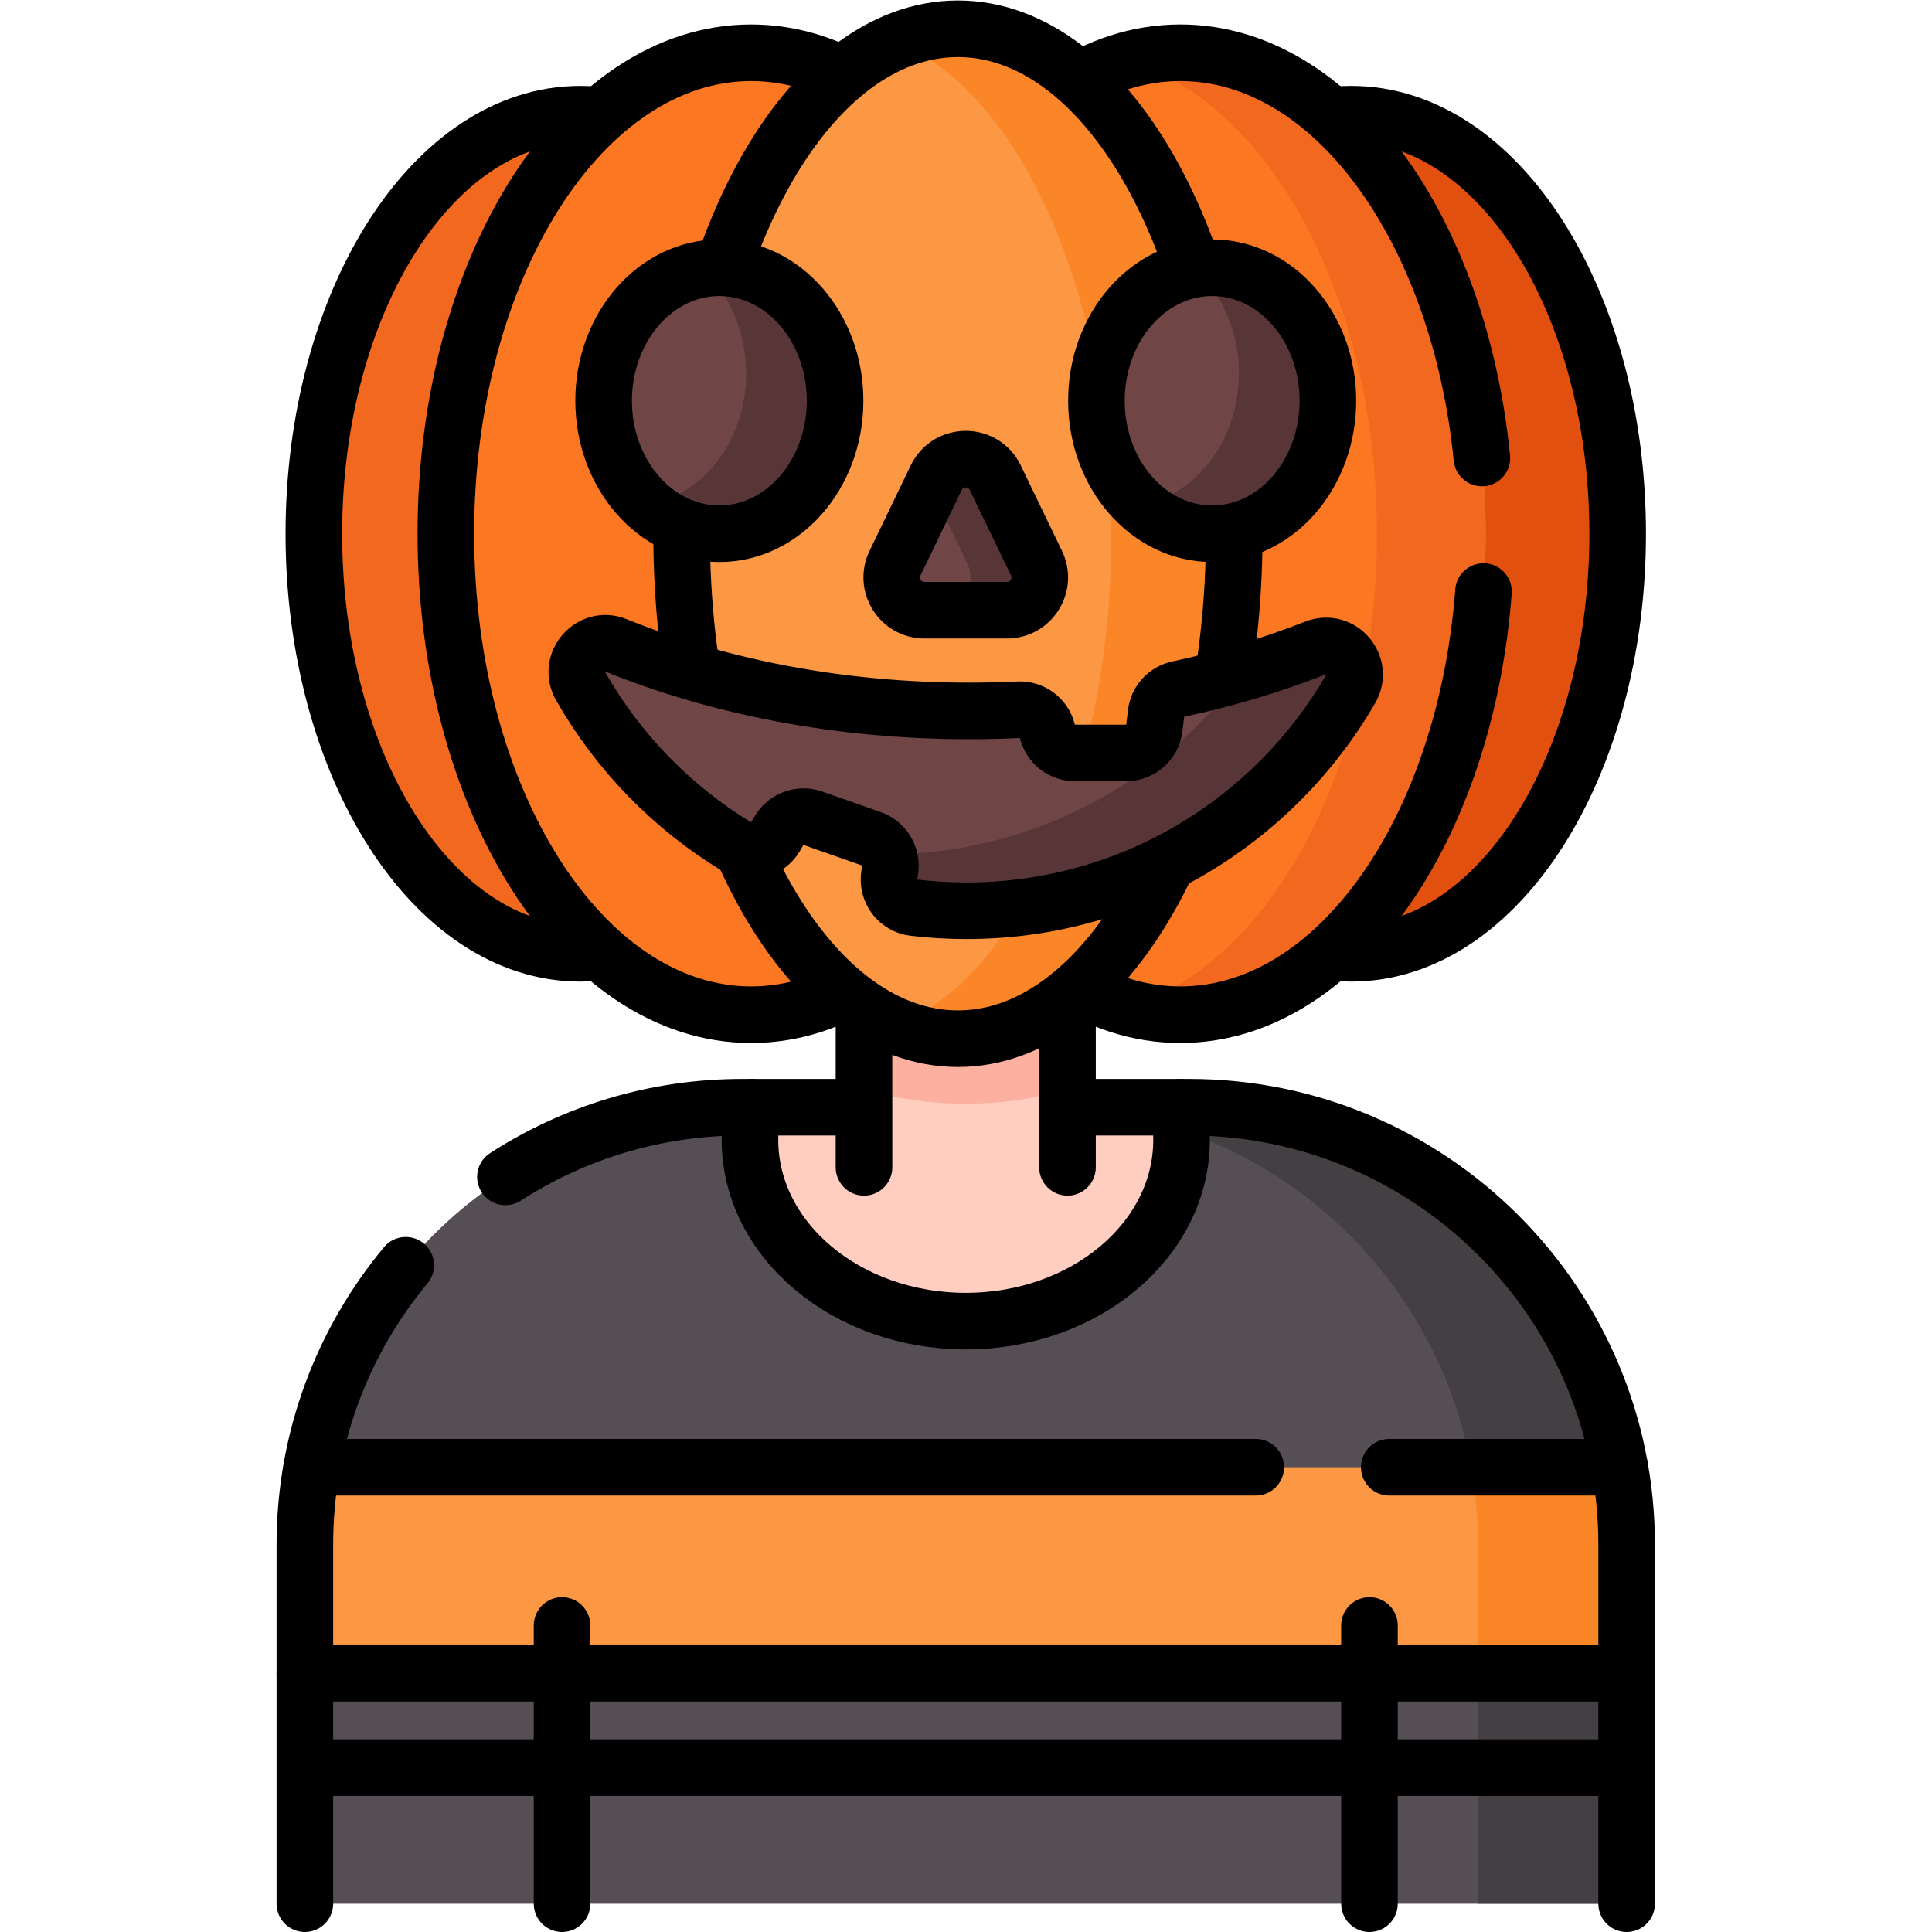 <svg xmlns="http://www.w3.org/2000/svg" viewBox="0 0 682.667 682.667" height="682.667" width="682.667" xml:space="preserve" id="svg12042" version="1.1"><defs id="defs12046"><clipPath id="clipPath12056" clipPathUnits="userSpaceOnUse"><path id="path12054" d="M 0,512 H 512 V 0 H 0 Z"></path></clipPath></defs><g transform="matrix(1.333,0,0,-1.333,0,682.667)" id="g12048"><g id="g12050"><g clip-path="url(#clipPath12056)" id="g12052"><g transform="translate(431.183,102.66)" id="g12058"><path id="path12060" style="fill:#554e55;fill-opacity:1;fill-rule:nonzero;stroke:none" d="M 0,0 V -95.16 H -350.369 V 0 c 0,64.049 51.922,115.972 115.972,115.972 h 118.426 C -51.922,115.972 0,64.049 0,0"></path></g><g transform="translate(431.187,102.659)" id="g12062"><path id="path12064" style="fill:#433f43;fill-opacity:1;fill-rule:nonzero;stroke:none" d="M 0,0 V -95.159 H -39.386 V 0 c 0,64.054 -51.923,115.977 -115.967,115.977 h 39.376 C -51.923,115.977 0,64.054 0,0"></path></g><g transform="translate(82.642,123.195)" id="g12066"><path id="path12068" style="fill:#fc9744;fill-opacity:1;fill-rule:nonzero;stroke:none" d="m 0,0 c -1.193,-6.666 -1.828,-13.525 -1.828,-20.535 v -34.069 h 350.369 v 34.069 c 0,7.01 -0.635,13.869 -1.828,20.535 z"></path></g><g transform="translate(389.973,123.195)" id="g12070"><path id="path12072" style="fill:#fb8627;fill-opacity:1;fill-rule:nonzero;stroke:none" d="m 0,0 c 1.193,-6.666 1.828,-13.526 1.828,-20.536 v -34.068 h 39.386 v 34.068 c 0,7.01 -0.635,13.87 -1.828,20.536 z"></path></g><g transform="translate(313.2,209.97)" id="g12074"><path id="path12076" style="fill:#ffcec0;fill-opacity:1;fill-rule:nonzero;stroke:none" d="m 0,0 c 0,-26.529 -25.61,-48.04 -57.2,-48.04 -31.59,0 -57.2,21.511 -57.2,48.04 0,1.79 0.12,5.54 0.35,8.66 H -0.351 C -0.12,5.54 0,1.79 0,0"></path></g><g transform="translate(312.85,218.63)" id="g12078"><path id="path12080" style="fill:none;stroke:#000000;stroke-width:15;stroke-linecap:round;stroke-linejoin:round;stroke-miterlimit:10;stroke-dasharray:none;stroke-opacity:1" d="m 0,0 c 0.23,-3.12 0.351,-6.87 0.351,-8.66 0,-26.529 -25.611,-48.04 -57.201,-48.04 -31.589,0 -57.2,21.511 -57.2,48.04 0,1.79 0.12,5.54 0.351,8.66"></path></g><g transform="translate(431.183,7.5)" id="g12082"><path id="path12084" style="fill:none;stroke:#000000;stroke-width:15;stroke-linecap:round;stroke-linejoin:round;stroke-miterlimit:10;stroke-dasharray:none;stroke-opacity:1" d="m 0,0 v 95.16 c 0,64.049 -51.922,115.972 -115.972,115.972 h -118.425 c -23.149,0 -44.709,-6.785 -62.811,-18.47"></path></g><g transform="translate(107.556,176.736)" id="g12086"><path id="path12088" style="fill:none;stroke:#000000;stroke-width:15;stroke-linecap:round;stroke-linejoin:round;stroke-miterlimit:10;stroke-dasharray:none;stroke-opacity:1" d="m 0,0 c -16.698,-20.092 -26.742,-45.91 -26.742,-74.076 v -95.16"></path></g><g transform="translate(363.013,81.25)" id="g12090"><path id="path12092" style="fill:none;stroke:#000000;stroke-width:15;stroke-linecap:round;stroke-linejoin:round;stroke-miterlimit:10;stroke-dasharray:none;stroke-opacity:1" d="M 0,0 V -73.75"></path></g><g transform="translate(148.984,81.25)" id="g12094"><path id="path12096" style="fill:none;stroke:#000000;stroke-width:15;stroke-linecap:round;stroke-linejoin:round;stroke-miterlimit:10;stroke-dasharray:none;stroke-opacity:1" d="M 0,0 V -73.75"></path></g><g transform="translate(282.97,247.449)" id="g12098"><path id="path12100" style="fill:#ffcec0;fill-opacity:1;fill-rule:nonzero;stroke:none" d="m 0,0 v -44.755 c 0,-14.894 -12.075,-26.97 -26.97,-26.97 h -0.009 c -14.896,0 -26.97,12.076 -26.97,26.97 V 0 Z"></path></g><g transform="translate(282.97,247.449)" id="g12102"><path id="path12104" style="fill:#fdb0a0;fill-opacity:1;fill-rule:nonzero;stroke:none" d="m 0,0 v -24.109 c -8.349,-2.408 -17.15,-3.717 -26.225,-3.787 h -0.735 c -9.355,0 -18.409,1.298 -26.989,3.726 V 0 Z"></path></g><g transform="translate(282.967,202.693)" id="g12106"><path id="path12108" style="fill:none;stroke:#000000;stroke-width:15;stroke-linecap:round;stroke-linejoin:round;stroke-miterlimit:10;stroke-dasharray:none;stroke-opacity:1" d="M 0,0 V 44.754 H -53.944 V 0"></path></g><g transform="translate(224.383,370.648)" id="g12110"><path id="path12112" style="fill:#f2681f;fill-opacity:1;fill-rule:nonzero;stroke:none" d="m 0,0 c 0,-61.421 -31.605,-111.213 -70.594,-111.213 -38.987,0 -70.593,49.792 -70.593,111.213 0,61.421 31.606,111.213 70.593,111.213 C -31.605,111.213 0,61.421 0,0"></path></g><g transform="translate(224.383,370.648)" id="g12114"><path id="path12116" style="fill:none;stroke:#000000;stroke-width:15;stroke-linecap:round;stroke-linejoin:round;stroke-miterlimit:10;stroke-dasharray:none;stroke-opacity:1" d="m 0,0 c 0,-61.421 -31.605,-111.213 -70.594,-111.213 -38.987,0 -70.593,49.792 -70.593,111.213 0,61.421 31.606,111.213 70.593,111.213 C -31.605,111.213 0,61.421 0,0 Z"></path></g><g transform="translate(287.617,370.648)" id="g12118"><path id="path12120" style="fill:#e25010;fill-opacity:1;fill-rule:nonzero;stroke:none" d="m 0,0 c 0,-61.421 31.605,-111.213 70.594,-111.213 38.987,0 70.593,49.792 70.593,111.213 0,61.421 -31.606,111.213 -70.593,111.213 C 31.605,111.213 0,61.421 0,0"></path></g><g transform="translate(287.617,370.648)" id="g12122"><path id="path12124" style="fill:none;stroke:#000000;stroke-width:15;stroke-linecap:round;stroke-linejoin:round;stroke-miterlimit:10;stroke-dasharray:none;stroke-opacity:1" d="m 0,0 c 0,-61.421 31.605,-111.213 70.594,-111.213 38.987,0 70.593,49.792 70.593,111.213 0,61.421 -31.606,111.213 -70.593,111.213 C 31.605,111.213 0,61.421 0,0 Z"></path></g><g transform="translate(280.042,370.648)" id="g12126"><path id="path12128" style="fill:#fb7722;fill-opacity:1;fill-rule:nonzero;stroke:none" d="m 0,0 c 0,-70.413 -36.233,-127.494 -80.929,-127.494 -44.695,0 -80.928,57.081 -80.928,127.494 0,70.413 36.233,127.494 80.928,127.494 C -36.233,127.494 0,70.413 0,0"></path></g><g transform="translate(231.958,370.648)" id="g12130"><path id="path12132" style="fill:#fb7722;fill-opacity:1;fill-rule:nonzero;stroke:none" d="m 0,0 c 0,-70.413 36.233,-127.494 80.929,-127.494 44.695,0 80.928,57.081 80.928,127.494 0,70.413 -36.233,127.494 -80.928,127.494 C 36.233,127.494 0,70.413 0,0"></path></g><g transform="translate(393.82,370.65)" id="g12134"><path id="path12136" style="fill:#f2681f;fill-opacity:1;fill-rule:nonzero;stroke:none" d="m 0,0 c 0,-70.41 -36.24,-127.5 -80.931,-127.5 -4.92,0 -9.729,0.689 -14.409,2.01 37.819,10.71 66.52,62.83 66.52,125.49 0,62.66 -28.701,114.77 -66.52,125.479 4.68,1.321 9.489,2.011 14.409,2.011 C -36.24,127.49 0,70.41 0,0"></path></g><g transform="translate(280.042,370.648)" id="g12138"><path id="path12140" style="fill:none;stroke:#000000;stroke-width:15;stroke-linecap:round;stroke-linejoin:round;stroke-miterlimit:10;stroke-dasharray:none;stroke-opacity:1" d="m 0,0 c 0,-70.413 -36.233,-127.494 -80.929,-127.494 -44.695,0 -80.928,57.081 -80.928,127.494 0,70.413 36.233,127.494 80.928,127.494 C -36.233,127.494 0,70.413 0,0 Z"></path></g><g transform="translate(392.815,390.718)" id="g12142"><path id="path12144" style="fill:none;stroke:#000000;stroke-width:15;stroke-linecap:round;stroke-linejoin:round;stroke-miterlimit:10;stroke-dasharray:none;stroke-opacity:1" d="m 0,0 c -6.111,60.877 -39.566,107.425 -79.928,107.425 -44.695,0 -80.928,-57.081 -80.928,-127.494 0,-70.413 36.233,-127.494 80.928,-127.494 41.403,0 75.539,48.982 80.345,112.167"></path></g><g transform="translate(327.168,370.648)" id="g12146"><path id="path12148" style="fill:#fc9744;fill-opacity:1;fill-rule:nonzero;stroke:none" d="m 0,0 c 0,-73.924 -32.794,-133.852 -73.246,-133.852 -40.452,0 -73.245,59.928 -73.245,133.852 0,73.924 32.793,133.852 73.245,133.852 C -32.794,133.852 0,73.924 0,0"></path></g><g transform="translate(327.17,370.65)" id="g12150"><path id="path12152" style="fill:#fb8627;fill-opacity:1;fill-rule:nonzero;stroke:none" d="m 0,0 c 0,-73.931 -32.8,-133.851 -73.25,-133.851 -5.59,0 -11.04,1.151 -16.28,3.321 32.62,13.52 56.97,66.83 56.97,130.53 0,63.699 -24.35,117 -56.97,130.529 5.24,2.17 10.69,3.321 16.28,3.321 C -32.8,133.85 0,73.92 0,0"></path></g><g transform="translate(327.168,370.648)" id="g12154"><path id="path12156" style="fill:none;stroke:#000000;stroke-width:15;stroke-linecap:round;stroke-linejoin:round;stroke-miterlimit:10;stroke-dasharray:none;stroke-opacity:1" d="m 0,0 c 0,-73.924 -32.794,-133.852 -73.246,-133.852 -40.452,0 -73.245,59.928 -73.245,133.852 0,73.924 32.793,133.852 73.245,133.852 C -32.794,133.852 0,73.924 0,0 Z"></path></g><g transform="translate(348.663,340.351)" id="g12158"><path id="path12160" style="fill:#6f4545;fill-opacity:1;fill-rule:nonzero;stroke:none" d="m 0,0 c 6.745,2.66 12.982,-4.628 9.348,-10.902 -20.339,-35.118 -58.323,-58.74 -101.82,-58.74 -4.727,0 -9.392,0.28 -13.976,0.823 -4.156,0.492 -7.072,4.348 -6.489,8.492 l 0.222,1.573 c 0.502,3.57 -1.584,6.999 -4.985,8.193 l -15.45,5.428 c -3.438,1.208 -7.247,-0.205 -9.066,-3.362 l -0.833,-1.445 c -2.094,-3.634 -6.775,-4.873 -10.36,-2.697 -17.139,10.406 -31.407,25.066 -41.341,42.515 -3.546,6.228 2.764,13.5 9.408,10.812 27.214,-11.007 59.241,-17.36 93.536,-17.36 4.411,0 8.785,0.105 13.116,0.313 3.589,0.171 6.798,-2.207 7.656,-5.698 0.831,-3.383 3.865,-5.761 7.348,-5.761 h 13.5 c 3.836,0 7.067,2.871 7.515,6.681 l 0.447,3.791 c 0.375,3.188 2.741,5.781 5.879,6.451 C -23.531,-8.15 -11.356,-4.479 0,0"></path></g><g transform="translate(358.051,329.514)" id="g12162"><path id="path12164" style="fill:#583637;fill-opacity:1;fill-rule:nonzero;stroke:none" d="m 0,0 c -20.33,-35.15 -58.33,-58.8 -101.859,-58.8 -4.727,0 -9.391,0.278 -13.975,0.82 -4.157,0.492 -7.072,4.351 -6.486,8.497 l 0.22,1.563 c 0.201,1.42 -0.009,2.82 -0.56,4.06 38.6,0.27 72.79,19.15 94.02,48.12 6.67,1.95 13.12,4.16 19.33,6.61 C -2.62,13.51 3.601,6.23 0,0"></path></g><g transform="translate(348.663,340.351)" id="g12166"><path id="path12168" style="fill:none;stroke:#000000;stroke-width:15;stroke-linecap:round;stroke-linejoin:round;stroke-miterlimit:10;stroke-dasharray:none;stroke-opacity:1" d="m 0,0 c 6.745,2.66 12.982,-4.628 9.348,-10.902 -20.339,-35.118 -58.323,-58.74 -101.82,-58.74 -4.727,0 -9.392,0.28 -13.976,0.823 -4.156,0.492 -7.072,4.348 -6.489,8.492 l 0.222,1.573 c 0.502,3.57 -1.584,6.999 -4.985,8.193 l -15.45,5.428 c -3.438,1.208 -7.247,-0.205 -9.066,-3.362 l -0.833,-1.445 c -2.094,-3.634 -6.775,-4.873 -10.36,-2.697 -17.139,10.406 -31.407,25.066 -41.341,42.515 -3.546,6.228 2.764,13.5 9.408,10.812 27.214,-11.007 59.241,-17.36 93.536,-17.36 4.411,0 8.785,0.105 13.116,0.313 3.589,0.171 6.798,-2.207 7.656,-5.698 0.831,-3.383 3.865,-5.761 7.348,-5.761 h 13.5 c 3.836,0 7.067,2.871 7.515,6.681 l 0.447,3.791 c 0.375,3.188 2.741,5.781 5.879,6.451 C -23.531,-8.15 -11.356,-4.479 0,0 Z"></path></g><g transform="translate(221.363,405.901)" id="g12170"><path id="path12172" style="fill:#6f4545;fill-opacity:1;fill-rule:nonzero;stroke:none" d="m 0,0 c 0,-19.47 -13.735,-35.253 -30.679,-35.253 -16.942,0 -30.677,15.783 -30.677,35.253 0,19.47 13.735,35.253 30.677,35.253 C -13.735,35.253 0,19.47 0,0"></path></g><g transform="translate(221.36,405.9)" id="g12174"><path id="path12176" style="fill:#583637;fill-opacity:1;fill-rule:nonzero;stroke:none" d="m 0,0 c 0,-19.471 -13.73,-35.25 -30.671,-35.25 -7.199,0 -13.829,2.859 -19.069,7.63 14.8,2.51 26.16,17.159 26.16,34.87 0,11.18 -4.53,21.149 -11.601,27.619 1.471,0.25 2.981,0.381 4.51,0.381 C -13.73,35.25 0,19.47 0,0"></path></g><g transform="translate(221.363,405.901)" id="g12178"><path id="path12180" style="fill:none;stroke:#000000;stroke-width:15;stroke-linecap:round;stroke-linejoin:round;stroke-miterlimit:10;stroke-dasharray:none;stroke-opacity:1" d="m 0,0 c 0,-19.47 -13.735,-35.253 -30.679,-35.253 -16.942,0 -30.677,15.783 -30.677,35.253 0,19.47 13.735,35.253 30.677,35.253 C -13.735,35.253 0,19.47 0,0 Z"></path></g><g transform="translate(351.993,405.901)" id="g12182"><path id="path12184" style="fill:#6f4545;fill-opacity:1;fill-rule:nonzero;stroke:none" d="m 0,0 c 0,-19.47 -13.735,-35.253 -30.678,-35.253 -16.943,0 -30.678,15.783 -30.678,35.253 0,19.47 13.735,35.253 30.678,35.253 C -13.735,35.253 0,19.47 0,0"></path></g><g transform="translate(351.99,405.9)" id="g12186"><path id="path12188" style="fill:#583637;fill-opacity:1;fill-rule:nonzero;stroke:none" d="m 0,0 c 0,-19.471 -13.73,-35.25 -30.68,-35.25 -7.2,0 -13.83,2.859 -19.06,7.63 14.81,2.51 26.16,17.17 26.16,34.87 0,11.189 -4.53,21.16 -11.6,27.619 1.47,0.25 2.97,0.381 4.5,0.381 C -13.73,35.25 0,19.47 0,0"></path></g><g transform="translate(351.993,405.901)" id="g12190"><path id="path12192" style="fill:none;stroke:#000000;stroke-width:15;stroke-linecap:round;stroke-linejoin:round;stroke-miterlimit:10;stroke-dasharray:none;stroke-opacity:1" d="m 0,0 c 0,-19.47 -13.735,-35.253 -30.678,-35.253 -16.943,0 -30.678,15.783 -30.678,35.253 0,19.47 13.735,35.253 30.678,35.253 C -13.735,35.253 0,19.47 0,0 Z"></path></g><g transform="translate(82.005,43.571)" id="g12194"><path id="path12196" style="fill:none;stroke:#000000;stroke-width:15;stroke-linecap:round;stroke-linejoin:round;stroke-miterlimit:10;stroke-dasharray:none;stroke-opacity:1" d="M 0,0 H 347.99"></path></g><g transform="translate(80.814,68.591)" id="g12198"><path id="path12200" style="fill:none;stroke:#000000;stroke-width:15;stroke-linecap:round;stroke-linejoin:round;stroke-miterlimit:10;stroke-dasharray:none;stroke-opacity:1" d="M 0,0 H 350.369"></path></g><g transform="translate(332.868,123.195)" id="g12202"><path id="path12204" style="fill:none;stroke:#000000;stroke-width:15;stroke-linecap:round;stroke-linejoin:round;stroke-miterlimit:10;stroke-dasharray:none;stroke-opacity:1" d="M 0,0 H -250.227"></path></g><g transform="translate(429.354,123.195)" id="g12206"><path id="path12208" style="fill:none;stroke:#000000;stroke-width:15;stroke-linecap:round;stroke-linejoin:round;stroke-miterlimit:10;stroke-dasharray:none;stroke-opacity:1" d="M 0,0 H -61.091"></path></g><g transform="translate(274.75,362.844)" id="g12210"><path id="path12212" style="fill:#6f4545;fill-opacity:1;fill-rule:nonzero;stroke:none" d="m 0,0 -10.92,22.654 c -3.161,6.558 -12.499,6.558 -15.66,0 L -37.5,0 c -2.782,-5.771 1.423,-12.467 7.829,-12.467 H -7.829 C -1.423,-12.467 2.782,-5.771 0,0"></path></g><g transform="translate(266.92,350.38)" id="g12214"><path id="path12216" style="fill:#583637;fill-opacity:1;fill-rule:nonzero;stroke:none" d="m 0,0 h -18.359 c 6.409,0 10.609,6.69 7.829,12.46 l -9.57,19.86 1.35,2.8 c 3.16,6.561 12.5,6.561 15.66,0 L 7.83,12.46 C 10.61,6.69 6.41,0 0,0"></path></g><g transform="translate(274.75,362.844)" id="g12218"><path id="path12220" style="fill:none;stroke:#000000;stroke-width:15;stroke-linecap:round;stroke-linejoin:round;stroke-miterlimit:10;stroke-dasharray:none;stroke-opacity:1" d="m 0,0 -10.92,22.654 c -3.161,6.558 -12.499,6.558 -15.66,0 L -37.5,0 c -2.782,-5.771 1.423,-12.467 7.829,-12.467 H -7.829 C -1.423,-12.467 2.782,-5.771 0,0 Z"></path></g></g></g></g></svg>
